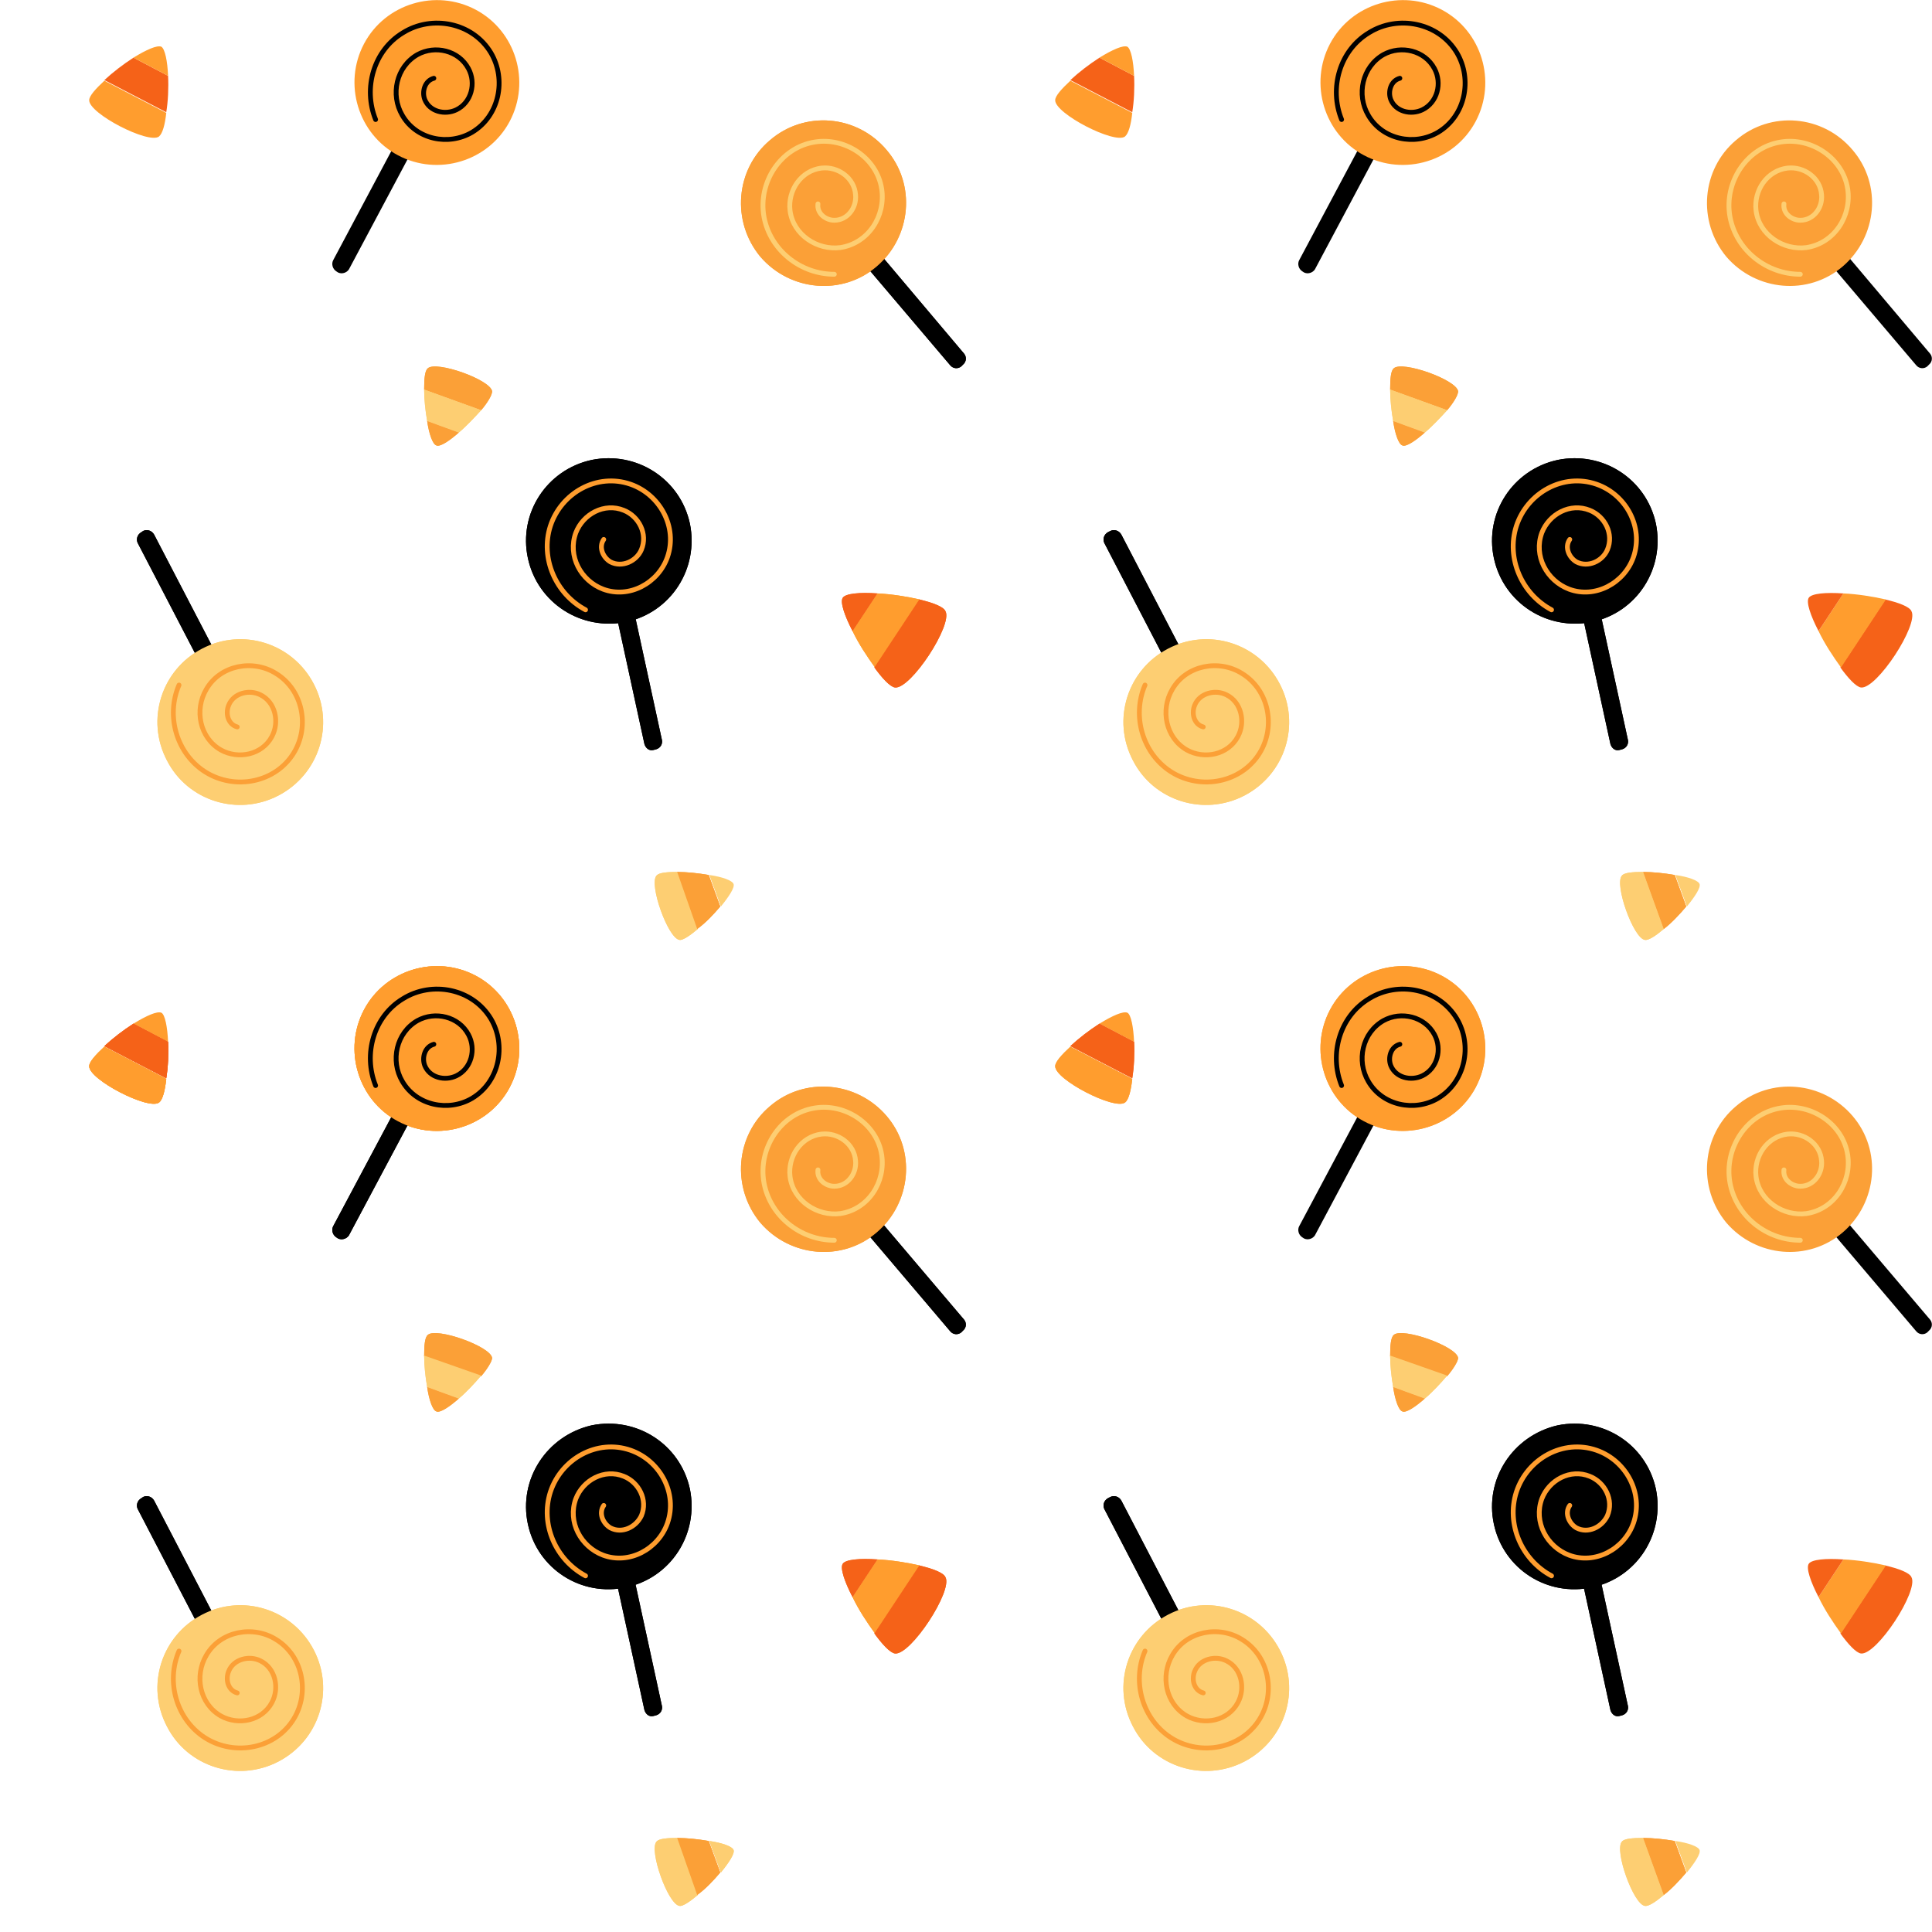 <svg xmlns="http://www.w3.org/2000/svg" xmlns:xlink="http://www.w3.org/1999/xlink" id="Layer_1" x="0px" y="0px" viewBox="0 0 318.4 318.4" style="enable-background:new 0 0 318.4 318.4;" xml:space="preserve"><style type="text/css">	.st0{fill:#FDCE72;}	.st1{fill-rule:evenodd;clip-rule:evenodd;fill:#FDCE72;}	.st2{fill:none;stroke:#FBA037;stroke-width:0.794;stroke-linecap:round;stroke-linejoin:round;}	.st3{fill:#FF9D2E;}	.st4{fill-rule:evenodd;clip-rule:evenodd;fill:#FF9D2E;}	.st5{fill:none;stroke:#000000;stroke-width:0.794;stroke-linecap:round;stroke-linejoin:round;}	.st6{fill:#F56218;}	.st7{fill-rule:evenodd;clip-rule:evenodd;}	.st8{fill:none;stroke:#FF9D2E;stroke-width:0.794;stroke-linecap:round;stroke-linejoin:round;}	.st9{fill:#FBA037;}	.st10{fill-rule:evenodd;clip-rule:evenodd;fill:#FBA037;}	.st11{fill:none;stroke:#FDCE72;stroke-width:0.794;stroke-linecap:round;stroke-linejoin:round;}</style><path d="M35.3,109.9l-0.4,0.2c-0.6,0.3-1.4,0.1-1.8-0.6l-10.4-20c-0.3-0.6-0.1-1.4,0.6-1.8l0.3-0.2c0.6-0.3,1.4-0.1,1.8,0.6l10.4,20 C36.2,108.8,35.9,109.6,35.3,109.9L35.3,109.9z M35.3,109.9"></path><path class="st0" d="M27.5,125.3c-3.5-6.7-0.9-14.9,5.8-18.4c6.7-3.5,14.9-0.9,18.4,5.8c3.5,6.7,0.9,14.9-5.8,18.4 C39.2,134.6,30.9,132,27.5,125.3L27.5,125.3z M27.5,125.3"></path><path class="st1" d="M39.1,119.8c-1.5-0.4-2-2.2-1.4-3.6c0.8-2,3.4-2.6,5.2-1.7c2.5,1.2,3.2,4.5,1.9,6.9c-1.6,3-5.5,3.8-8.4,2.2 c-3.5-2-4.4-6.6-2.4-10c2.3-4,7.7-5,11.5-2.6c4.4,2.7,5.6,8.7,2.9,13.1c-3,4.9-9.7,6.2-14.6,3.1c-4.7-3-6.5-9.2-4.3-14.3"></path><path class="st2" d="M39.1,119.8c-1.5-0.4-2-2.2-1.4-3.6c0.8-2,3.4-2.6,5.2-1.7c2.5,1.2,3.2,4.5,1.9,6.9c-1.6,3-5.5,3.8-8.4,2.2 c-3.5-2-4.4-6.6-2.4-10c2.3-4,7.7-5,11.5-2.6c4.4,2.7,5.6,8.7,2.9,13.1c-3,4.9-9.7,6.2-14.6,3.1c-4.7-3-6.5-9.2-4.3-14.3"></path><path d="M67.6,22.7l-0.3-0.2c-0.6-0.3-1.4-0.1-1.8,0.5L54.9,42.9c-0.3,0.6-0.1,1.4,0.5,1.8l0.3,0.2c0.6,0.3,1.4,0.1,1.8-0.5 l10.6-19.9C68.5,23.8,68.2,23,67.6,22.7L67.6,22.7z M67.6,22.7"></path><path class="st3" d="M60,7.2c-3.5,6.6-1,14.9,5.6,18.4c6.6,3.5,14.9,1,18.4-5.6c3.5-6.6,1-14.9-5.6-18.4C71.8-1.9,63.5,0.6,60,7.2 L60,7.2z M60,7.2"></path><path class="st4" d="M71.5,12.9c-1.5,0.4-2,2.2-1.5,3.5c0.8,2,3.3,2.6,5.2,1.7c2.5-1.2,3.3-4.4,2-6.8c-1.6-3-5.5-3.9-8.4-2.3 c-3.5,2-4.5,6.6-2.5,10c2.3,4,7.6,5.1,11.5,2.8c4.5-2.7,5.7-8.7,3.1-13.1c-3-5-9.7-6.3-14.5-3.3c-4.8,2.9-6.6,9.1-4.5,14.3"></path><path class="st5" d="M71.5,12.9c-1.5,0.4-2,2.2-1.5,3.5c0.8,2,3.3,2.6,5.2,1.7c2.5-1.2,3.3-4.4,2-6.8c-1.6-3-5.5-3.9-8.4-2.3 c-3.5,2-4.5,6.6-2.5,10c2.3,4,7.6,5.1,11.5,2.8c4.5-2.7,5.7-8.7,3.1-13.1c-3-5-9.7-6.3-14.5-3.3c-4.8,2.9-6.6,9.1-4.5,14.3"></path><path class="st3" d="M27.4,18.6l-10.2-5.3c-1.4,1.3-2.5,2.5-2.5,3.2c-0.1,2.2,9.8,7.3,11.5,6C26.8,22,27.2,20.5,27.4,18.6L27.4,18.6 z M27.4,18.6"></path><path class="st6" d="M27.7,12.5l-5.7-3c-1.7,1.1-3.4,2.4-4.8,3.7l10.2,5.3C27.7,16.7,27.8,14.5,27.7,12.5L27.7,12.5z M27.7,12.5"></path><path d="M102.8,98.9l-0.4,0.1c-0.7,0.2-1.1,0.8-1,1.5l4.8,22.1c0.2,0.7,0.8,1.2,1.5,1l0.4-0.1c0.7-0.2,1.1-0.8,1-1.5l-4.8-22.1 C104.2,99.2,103.5,98.7,102.8,98.9L102.8,98.9z M102.8,98.9"></path><path d="M87,92c1.6,7.4,8.8,12,16.2,10.5c7.4-1.6,12-8.8,10.5-16.2c-1.6-7.4-8.8-12-16.2-10.5C90.1,77.4,85.4,84.6,87,92L87,92z  M87,92"></path><path class="st7" d="M99.5,88.9c-0.9,1.3-0.1,3,1.1,3.7c1.9,1,4.3-0.1,5.1-2c1.1-2.6-0.4-5.5-2.9-6.5c-3.2-1.3-6.7,0.6-7.9,3.7 c-1.4,3.8,0.8,7.9,4.5,9.3c4.3,1.6,9.1-1,10.6-5.3c1.7-4.9-1.2-10.3-6.1-12c-5.5-1.9-11.4,1.4-13.2,6.9c-1.7,5.3,0.9,11.2,5.8,13.8"></path><path class="st8" d="M99.5,88.9c-0.9,1.3-0.1,3,1.1,3.7c1.9,1,4.3-0.1,5.1-2c1.1-2.6-0.4-5.5-2.9-6.5c-3.2-1.3-6.7,0.6-7.9,3.7 c-1.4,3.8,0.8,7.9,4.5,9.3c4.3,1.6,9.1-1,10.6-5.3c1.7-4.9-1.2-10.3-6.1-12c-5.5-1.9-11.4,1.4-13.2,6.9c-1.7,5.3,0.9,11.2,5.8,13.8"></path><path class="st9" d="M79.3,67.6l-9.4-3.4c0-1.7,0.1-3.1,0.6-3.5c1.4-1.3,10.4,1.9,10.6,3.8C81.1,65.1,80.4,66.3,79.3,67.6L79.3,67.6 z M79.3,67.6"></path><path class="st0" d="M75.6,71.3l-5.2-1.9c-0.3-1.7-0.5-3.6-0.5-5.2l9.4,3.4C78.2,68.8,76.9,70.2,75.6,71.3L75.6,71.3z M75.6,71.3"></path><path class="st9" d="M71.9,73.4c-0.6-0.2-1.2-1.9-1.5-4l5.2,1.9C74,72.7,72.5,73.7,71.9,73.4L71.9,73.4z M71.9,73.4"></path><path class="st0" d="M115,153.1l-3.3-9.4c-1.7,0-3.1,0.1-3.5,0.6c-1.3,1.4,1.9,10.4,3.8,10.6C112.5,155,113.7,154.2,115,153.1 L115,153.1z M115,153.1"></path><path class="st9" d="M118.7,149.4l-1.9-5.2c-1.7-0.3-3.6-0.5-5.2-0.5l3.3,9.4C116.3,152.1,117.6,150.7,118.7,149.4L118.7,149.4z  M118.7,149.4"></path><path d="M35.3,109.9l-0.4,0.2c-0.6,0.3-1.4,0.1-1.8-0.6l-10.4-20c-0.3-0.6-0.1-1.4,0.6-1.8l0.3-0.2c0.6-0.3,1.4-0.1,1.8,0.6l10.4,20 C36.2,108.8,35.9,109.6,35.3,109.9L35.3,109.9z M35.3,109.9"></path><path class="st0" d="M27.5,125.3c-3.5-6.7-0.9-14.9,5.8-18.4c6.7-3.5,14.9-0.9,18.4,5.8c3.5,6.7,0.9,14.9-5.8,18.4 C39.2,134.6,30.9,132,27.5,125.3L27.5,125.3z M27.5,125.3"></path><path class="st1" d="M39.1,119.8c-1.5-0.4-2-2.2-1.4-3.6c0.8-2,3.4-2.6,5.2-1.7c2.5,1.2,3.2,4.5,1.9,6.9c-1.6,3-5.5,3.8-8.4,2.2 c-3.5-2-4.4-6.6-2.4-10c2.3-4,7.7-5,11.5-2.6c4.4,2.7,5.6,8.7,2.9,13.1c-3,4.9-9.7,6.2-14.6,3.1c-4.7-3-6.5-9.2-4.3-14.3"></path><path class="st2" d="M39.1,119.8c-1.5-0.4-2-2.2-1.4-3.6c0.8-2,3.4-2.6,5.2-1.7c2.5,1.2,3.2,4.5,1.9,6.9c-1.6,3-5.5,3.8-8.4,2.2 c-3.5-2-4.4-6.6-2.4-10c2.3-4,7.7-5,11.5-2.6c4.4,2.7,5.6,8.7,2.9,13.1c-3,4.9-9.7,6.2-14.6,3.1c-4.7-3-6.5-9.2-4.3-14.3"></path><path d="M102.8,98.9l-0.4,0.1c-0.7,0.2-1.1,0.8-1,1.5l4.8,22.1c0.2,0.7,0.8,1.2,1.5,1l0.4-0.1c0.7-0.2,1.1-0.8,1-1.5l-4.8-22.1 C104.2,99.2,103.5,98.7,102.8,98.9L102.8,98.9z M102.8,98.9"></path><path d="M87,92c1.6,7.4,8.8,12,16.2,10.5c7.4-1.6,12-8.8,10.5-16.2c-1.6-7.4-8.8-12-16.2-10.5C90.1,77.4,85.4,84.6,87,92L87,92z  M87,92"></path><path class="st7" d="M99.5,88.9c-0.9,1.3-0.1,3,1.1,3.7c1.9,1,4.3-0.1,5.1-2c1.1-2.6-0.4-5.5-2.9-6.5c-3.2-1.3-6.7,0.6-7.9,3.7 c-1.4,3.8,0.8,7.9,4.5,9.3c4.3,1.6,9.1-1,10.6-5.3c1.7-4.9-1.2-10.3-6.1-12c-5.5-1.9-11.4,1.4-13.2,6.9c-1.7,5.3,0.9,11.2,5.8,13.8"></path><path class="st8" d="M99.5,88.9c-0.9,1.3-0.1,3,1.1,3.7c1.9,1,4.3-0.1,5.1-2c1.1-2.6-0.4-5.5-2.9-6.5c-3.2-1.3-6.7,0.6-7.9,3.7 c-1.4,3.8,0.8,7.9,4.5,9.3c4.3,1.6,9.1-1,10.6-5.3c1.7-4.9-1.2-10.3-6.1-12c-5.5-1.9-11.4,1.4-13.2,6.9c-1.7,5.3,0.9,11.2,5.8,13.8"></path><path class="st9" d="M79.3,67.6l-9.4-3.4c0-1.7,0.1-3.1,0.6-3.5c1.4-1.3,10.4,1.9,10.6,3.8C81.1,65.1,80.4,66.3,79.3,67.6L79.3,67.6 z M79.3,67.6"></path><path class="st0" d="M75.6,71.3l-5.2-1.9c-0.3-1.7-0.5-3.6-0.5-5.2l9.4,3.4C78.2,68.8,76.9,70.2,75.6,71.3L75.6,71.3z M75.6,71.3"></path><path class="st9" d="M71.9,73.4c-0.6-0.2-1.2-1.9-1.5-4l5.2,1.9C74,72.7,72.5,73.7,71.9,73.4L71.9,73.4z M71.9,73.4"></path><path class="st0" d="M115,153.1l-3.3-9.4c-1.7,0-3.1,0.1-3.5,0.6c-1.3,1.4,1.9,10.4,3.8,10.6C112.5,155,113.7,154.2,115,153.1 L115,153.1z M115,153.1"></path><path class="st9" d="M118.7,149.4l-1.9-5.2c-1.7-0.3-3.6-0.5-5.2-0.5l3.3,9.4C116.3,152.1,117.6,150.7,118.7,149.4L118.7,149.4z  M118.7,149.4"></path><path class="st0" d="M120.9,145.7c-0.2-0.6-1.9-1.2-4-1.5l1.9,5.2C120.1,147.8,121.1,146.3,120.9,145.7L120.9,145.7z M120.9,145.7"></path><path class="st3" d="M144.6,97.8l-4.1,6.2c1,2.1,2.4,4.2,3.7,6l7.4-11.2C149.4,98.3,146.9,97.9,144.6,97.8L144.6,97.8z M144.6,97.8"></path><path class="st6" d="M138.9,98.5c-0.5,0.7,0.3,3,1.6,5.5l4.1-6.2C141.7,97.6,139.4,97.8,138.9,98.5L138.9,98.5z M138.9,98.5"></path><path d="M142.5,40.9l-0.3,0.3c-0.6,0.5-0.6,1.3-0.2,1.8l14.6,17.2c0.5,0.6,1.3,0.6,1.8,0.2l0.3-0.3c0.6-0.5,0.6-1.3,0.2-1.8 L144.3,41C143.8,40.5,143,40.4,142.5,40.9L142.5,40.9z M142.5,40.9"></path><path class="st9" d="M125.3,42.3c4.9,5.7,13.5,6.5,19.2,1.6c5.7-4.9,6.5-13.5,1.6-19.2c-4.9-5.8-13.5-6.5-19.2-1.6 C121.2,27.9,120.5,36.5,125.3,42.3L125.3,42.3z M125.3,42.3"></path><path class="st10" d="M134.8,33.6c-0.2,1.6,1.3,2.7,2.7,2.7c2.2,0,3.7-2.1,3.5-4.2c-0.2-2.8-2.9-4.7-5.6-4.4c-3.4,0.4-5.6,3.7-5.2,7 c0.5,4,4.5,6.6,8.3,6.1c4.6-0.7,7.5-5.2,6.8-9.7c-0.8-5.1-6-8.5-11-7.7c-5.7,0.9-9.4,6.7-8.4,12.3c1,5.5,6,9.5,11.6,9.5"></path><path class="st11" d="M134.8,33.6c-0.2,1.6,1.3,2.7,2.7,2.7c2.2,0,3.7-2.1,3.5-4.2c-0.2-2.8-2.9-4.7-5.6-4.4c-3.4,0.4-5.6,3.7-5.2,7 c0.5,4,4.5,6.6,8.3,6.1c4.6-0.7,7.5-5.2,6.8-9.7c-0.8-5.1-6-8.5-11-7.7c-5.7,0.9-9.4,6.7-8.4,12.3c1,5.5,6,9.5,11.6,9.5"></path><path class="st3" d="M60,166.4c-3.5,6.6-1,14.9,5.6,18.4c6.6,3.5,14.9,1,18.4-5.6c3.5-6.6,1-14.9-5.6-18.4 C71.8,157.3,63.5,159.8,60,166.4L60,166.4z M60,166.4"></path><path class="st4" d="M71.5,172.1c-1.5,0.4-2,2.2-1.5,3.5c0.8,2,3.3,2.6,5.2,1.7c2.5-1.2,3.3-4.4,2-6.8c-1.6-3-5.5-3.9-8.4-2.3 c-3.5,2-4.5,6.6-2.5,10c2.3,4,7.6,5.1,11.5,2.8c4.5-2.7,5.7-8.7,3.1-13.1c-3-5-9.7-6.3-14.5-3.3c-4.8,2.9-6.6,9.1-4.5,14.3"></path><path class="st5" d="M71.5,172.1c-1.5,0.4-2,2.2-1.5,3.5c0.8,2,3.3,2.6,5.2,1.7c2.5-1.2,3.3-4.4,2-6.8c-1.6-3-5.5-3.9-8.4-2.3 c-3.5,2-4.5,6.6-2.5,10c2.3,4,7.6,5.1,11.5,2.8c4.5-2.7,5.7-8.7,3.1-13.1c-3-5-9.7-6.3-14.5-3.3c-4.8,2.9-6.6,9.1-4.5,14.3"></path><path class="st3" d="M27.4,177.8l-10.2-5.3c-1.4,1.3-2.5,2.5-2.5,3.2c-0.1,2.2,9.8,7.3,11.5,6C26.8,181.3,27.2,179.7,27.4,177.8 L27.4,177.8z M27.4,177.8"></path><path class="st6" d="M27.7,171.7l-5.7-3c-1.7,1.1-3.4,2.4-4.8,3.7l10.2,5.3C27.7,175.9,27.8,173.7,27.7,171.7L27.7,171.7z  M27.7,171.7"></path><path class="st3" d="M26.6,166.9c-0.7-0.3-2.5,0.5-4.6,1.8l5.7,3C27.6,169.3,27.2,167.2,26.6,166.9L26.6,166.9z M26.6,166.9"></path><path d="M35.3,269.1l-0.4,0.2c-0.6,0.3-1.4,0.1-1.8-0.6l-10.4-20c-0.3-0.6-0.1-1.4,0.6-1.8l0.3-0.2c0.6-0.3,1.4-0.1,1.8,0.6l10.4,20 C36.2,268,35.9,268.8,35.3,269.1L35.3,269.1z M35.3,269.1"></path><path class="st0" d="M27.5,284.5c-3.5-6.7-0.9-14.9,5.8-18.4c6.7-3.5,14.9-0.9,18.4,5.8c3.5,6.7,0.9,14.9-5.8,18.4 C39.2,293.8,30.9,291.2,27.5,284.5L27.5,284.5z M27.5,284.5"></path><path class="st1" d="M39.1,279c-1.5-0.4-2-2.2-1.4-3.6c0.8-2,3.4-2.6,5.2-1.7c2.5,1.2,3.2,4.5,1.9,6.9c-1.6,3-5.5,3.8-8.4,2.2 c-3.5-2-4.4-6.6-2.4-10c2.3-4,7.7-5,11.5-2.6c4.4,2.7,5.6,8.7,2.9,13.1c-3,4.9-9.7,6.2-14.6,3.1c-4.7-3-6.5-9.2-4.3-14.3"></path><path class="st2" d="M39.1,279c-1.5-0.4-2-2.2-1.4-3.6c0.8-2,3.4-2.6,5.2-1.7c2.5,1.2,3.2,4.5,1.9,6.9c-1.6,3-5.5,3.8-8.4,2.2 c-3.5-2-4.4-6.6-2.4-10c2.3-4,7.7-5,11.5-2.6c4.4,2.7,5.6,8.7,2.9,13.1c-3,4.9-9.7,6.2-14.6,3.1c-4.7-3-6.5-9.2-4.3-14.3"></path><path d="M67.6,181.9l-0.3-0.2c-0.6-0.3-1.4-0.1-1.8,0.5l-10.6,19.9c-0.3,0.6-0.1,1.4,0.5,1.8l0.3,0.2c0.6,0.3,1.4,0.1,1.8-0.5 l10.6-19.9C68.5,183,68.2,182.2,67.6,181.9L67.6,181.9z M67.6,181.9"></path><path class="st3" d="M60,166.4c-3.5,6.6-1,14.9,5.6,18.4c6.6,3.5,14.9,1,18.4-5.6c3.5-6.6,1-14.9-5.6-18.4 C71.8,157.3,63.5,159.8,60,166.4L60,166.4z M60,166.4"></path><path class="st4" d="M71.5,172.1c-1.5,0.4-2,2.2-1.5,3.5c0.8,2,3.3,2.6,5.2,1.7c2.5-1.2,3.3-4.4,2-6.8c-1.6-3-5.5-3.9-8.4-2.3 c-3.5,2-4.5,6.6-2.5,10c2.3,4,7.6,5.1,11.5,2.8c4.5-2.7,5.7-8.7,3.1-13.1c-3-5-9.7-6.3-14.5-3.3c-4.8,2.9-6.6,9.1-4.5,14.3"></path><path class="st5" d="M71.5,172.1c-1.5,0.4-2,2.2-1.5,3.5c0.8,2,3.3,2.6,5.2,1.7c2.5-1.2,3.3-4.4,2-6.8c-1.6-3-5.5-3.9-8.4-2.3 c-3.5,2-4.5,6.6-2.5,10c2.3,4,7.6,5.1,11.5,2.8c4.5-2.7,5.7-8.7,3.1-13.1c-3-5-9.7-6.3-14.5-3.3c-4.8,2.9-6.6,9.1-4.5,14.3"></path><path class="st3" d="M27.4,177.8l-10.2-5.3c-1.4,1.3-2.5,2.5-2.5,3.2c-0.1,2.2,9.8,7.3,11.5,6C26.8,181.3,27.2,179.7,27.4,177.8 L27.4,177.8z M27.4,177.8"></path><path class="st6" d="M27.7,171.7l-5.7-3c-1.7,1.1-3.4,2.4-4.8,3.7l10.2,5.3C27.7,175.9,27.8,173.7,27.7,171.7L27.7,171.7z  M27.7,171.7"></path><path d="M102.8,258.1l-0.4,0.1c-0.7,0.2-1.1,0.8-1,1.5l4.8,22.1c0.2,0.7,0.8,1.2,1.5,1l0.4-0.1c0.7-0.2,1.1-0.8,1-1.5l-4.8-22.1 C104.2,258.4,103.5,257.9,102.8,258.1L102.8,258.1z M102.8,258.1"></path><path d="M87,251.2c1.6,7.4,8.8,12,16.2,10.4c7.4-1.6,12-8.8,10.5-16.2c-1.6-7.4-8.8-12-16.2-10.5C90.1,236.6,85.4,243.8,87,251.2 L87,251.2z M87,251.2"></path><path class="st7" d="M99.5,248.1c-0.9,1.3-0.1,3,1.1,3.7c1.9,1,4.3-0.1,5.1-2c1.1-2.6-0.4-5.5-2.9-6.5c-3.2-1.3-6.7,0.6-7.9,3.7 c-1.4,3.8,0.8,7.9,4.5,9.3c4.3,1.6,9.1-1,10.6-5.3c1.7-4.9-1.2-10.3-6.1-12c-5.5-1.9-11.4,1.4-13.2,6.9c-1.7,5.3,0.9,11.2,5.8,13.8"></path><path class="st8" d="M99.5,248.1c-0.9,1.3-0.1,3,1.1,3.7c1.9,1,4.2-0.1,5.1-2c1.1-2.6-0.4-5.5-2.9-6.5c-3.2-1.3-6.7,0.6-7.9,3.7 c-1.4,3.8,0.8,7.9,4.5,9.3c4.3,1.6,9.1-1,10.6-5.3c1.7-4.9-1.2-10.3-6.1-12c-5.5-1.9-11.4,1.4-13.2,6.9c-1.7,5.3,0.9,11.2,5.8,13.8"></path><path class="st9" d="M79.3,226.8l-9.4-3.3c0-1.7,0.1-3.1,0.6-3.5c1.4-1.3,10.4,1.9,10.6,3.8C81.1,224.3,80.4,225.5,79.3,226.8 L79.3,226.8z M79.3,226.8"></path><path class="st0" d="M75.6,230.5l-5.2-1.9c-0.3-1.7-0.5-3.6-0.5-5.2l9.4,3.3C78.2,228,76.9,229.4,75.6,230.5L75.6,230.5z  M75.6,230.5"></path><path class="st9" d="M71.9,232.6c-0.6-0.2-1.2-1.9-1.5-4l5.2,1.9C74,231.9,72.5,232.9,71.9,232.6L71.9,232.6z M71.9,232.6"></path><path class="st0" d="M115,312.3l-3.3-9.4c-1.7,0-3.1,0.1-3.5,0.6c-1.3,1.4,1.9,10.4,3.8,10.6C112.5,314.2,113.7,313.4,115,312.3 L115,312.3z M115,312.3"></path><path class="st9" d="M118.7,308.6l-1.9-5.2c-1.7-0.3-3.6-0.5-5.2-0.5l3.3,9.4C116.3,311.3,117.6,309.9,118.7,308.6L118.7,308.6z  M118.7,308.6"></path><g>	<path class="st0" d="M120.9,304.9c-0.2-0.6-1.9-1.2-4-1.5l1.9,5.2C120.1,307,121.1,305.5,120.9,304.9L120.9,304.9z M120.9,304.9"></path></g><path d="M35.3,269.1l-0.4,0.2c-0.6,0.3-1.4,0.1-1.8-0.6l-10.4-20c-0.3-0.6-0.1-1.4,0.6-1.8l0.3-0.2c0.6-0.3,1.4-0.1,1.8,0.6l10.4,20 C36.2,268,35.9,268.8,35.3,269.1L35.3,269.1z M35.3,269.1"></path><path class="st0" d="M27.5,284.5c-3.5-6.7-0.9-14.9,5.8-18.4c6.7-3.5,14.9-0.9,18.4,5.8c3.5,6.7,0.9,14.9-5.8,18.4 C39.2,293.8,30.9,291.2,27.5,284.5L27.5,284.5z M27.5,284.5"></path><path class="st1" d="M39.1,279c-1.5-0.4-2-2.2-1.4-3.6c0.8-2,3.4-2.6,5.2-1.7c2.5,1.2,3.2,4.5,1.9,6.9c-1.6,3-5.5,3.8-8.4,2.2 c-3.5-2-4.4-6.6-2.4-10c2.3-4,7.7-5,11.5-2.6c4.4,2.7,5.6,8.7,2.9,13.1c-3,4.9-9.7,6.2-14.6,3.1c-4.7-3-6.5-9.2-4.3-14.3"></path><path class="st2" d="M39.1,279c-1.5-0.4-2-2.2-1.4-3.6c0.8-2,3.4-2.6,5.2-1.7c2.5,1.2,3.2,4.5,1.9,6.9c-1.6,3-5.5,3.8-8.4,2.2 c-3.5-2-4.4-6.6-2.4-10c2.3-4,7.7-5,11.5-2.6c4.4,2.7,5.6,8.7,2.9,13.1c-3,4.9-9.7,6.2-14.6,3.1c-4.7-3-6.5-9.2-4.3-14.3"></path><path d="M67.6,181.9l-0.3-0.2c-0.6-0.3-1.4-0.1-1.8,0.5l-10.6,19.9c-0.3,0.6-0.1,1.4,0.5,1.8l0.3,0.2c0.6,0.3,1.4,0.1,1.8-0.5 l10.6-19.9C68.5,183,68.2,182.2,67.6,181.9L67.6,181.9z M67.6,181.9"></path><path class="st3" d="M60,166.4c-3.5,6.6-1,14.9,5.6,18.4c6.6,3.5,14.9,1,18.4-5.6c3.5-6.6,1-14.9-5.6-18.4 C71.8,157.3,63.5,159.8,60,166.4L60,166.4z M60,166.4"></path><path class="st4" d="M71.5,172.1c-1.5,0.4-2,2.2-1.5,3.5c0.8,2,3.3,2.6,5.2,1.7c2.5-1.2,3.3-4.4,2-6.8c-1.6-3-5.5-3.9-8.4-2.3 c-3.5,2-4.5,6.6-2.5,10c2.3,4,7.6,5.1,11.5,2.8c4.5-2.7,5.7-8.7,3.1-13.1c-3-5-9.7-6.3-14.5-3.3c-4.8,2.9-6.6,9.1-4.5,14.3"></path><path class="st5" d="M71.5,172.1c-1.5,0.4-2,2.2-1.5,3.5c0.8,2,3.3,2.6,5.2,1.7c2.5-1.2,3.3-4.4,2-6.8c-1.6-3-5.5-3.9-8.4-2.3 c-3.5,2-4.5,6.6-2.5,10c2.3,4,7.6,5.1,11.5,2.8c4.5-2.7,5.7-8.7,3.1-13.1c-3-5-9.7-6.3-14.5-3.3c-4.8,2.9-6.6,9.1-4.5,14.3"></path><path class="st3" d="M27.4,177.8l-10.2-5.3c-1.4,1.3-2.5,2.5-2.5,3.2c-0.1,2.2,9.8,7.3,11.5,6C26.8,181.3,27.2,179.7,27.4,177.8 L27.4,177.8z M27.4,177.8"></path><path class="st6" d="M27.7,171.7l-5.7-3c-1.7,1.1-3.4,2.4-4.8,3.7l10.2,5.3C27.7,175.9,27.8,173.7,27.7,171.7L27.7,171.7z  M27.7,171.7"></path><path class="st6" d="M310.7,98.8l-7.4,11.2c1.3,1.8,2.6,3.2,3.4,3.3c2.6,0.3,9.6-10.4,8.3-12.6C314.7,100,312.9,99.3,310.7,98.8 L310.7,98.8z M310.7,98.8"></path><path class="st6" d="M310.7,258l-7.4,11.2c1.3,1.8,2.6,3.2,3.4,3.3c2.6,0.3,9.6-10.4,8.3-12.6C314.7,259.2,312.9,258.5,310.7,258 L310.7,258z M310.7,258"></path><path d="M102.8,258.1l-0.4,0.1c-0.7,0.2-1.1,0.8-1,1.5l4.8,22.1c0.2,0.7,0.8,1.2,1.5,1l0.4-0.1c0.7-0.2,1.1-0.8,1-1.5l-4.8-22.1 C104.2,258.4,103.5,257.9,102.8,258.1L102.8,258.1z M102.8,258.1"></path><path d="M87,251.2c1.6,7.4,8.8,12,16.2,10.4c7.4-1.6,12-8.8,10.5-16.2c-1.6-7.4-8.8-12-16.2-10.5C90.1,236.6,85.4,243.8,87,251.2 L87,251.2z M87,251.2"></path><path class="st7" d="M99.5,248.1c-0.9,1.3-0.1,3,1.1,3.7c1.9,1,4.3-0.1,5.1-2c1.1-2.6-0.4-5.5-2.9-6.5c-3.2-1.3-6.7,0.6-7.9,3.7 c-1.4,3.8,0.8,7.9,4.5,9.3c4.3,1.6,9.1-1,10.6-5.3c1.7-4.9-1.2-10.3-6.1-12c-5.5-1.9-11.4,1.4-13.2,6.9c-1.7,5.3,0.9,11.2,5.8,13.8"></path><path class="st8" d="M99.5,248.1c-0.9,1.3-0.1,3,1.1,3.7c1.9,1,4.2-0.1,5.1-2c1.1-2.6-0.4-5.5-2.9-6.5c-3.2-1.3-6.7,0.6-7.9,3.7 c-1.4,3.8,0.8,7.9,4.5,9.3c4.3,1.6,9.1-1,10.6-5.3c1.7-4.9-1.2-10.3-6.1-12c-5.5-1.9-11.4,1.4-13.2,6.9c-1.7,5.3,0.9,11.2,5.8,13.8"></path><path class="st9" d="M79.3,226.8l-9.4-3.3c0-1.7,0.1-3.1,0.6-3.5c1.4-1.3,10.4,1.9,10.6,3.8C81.1,224.3,80.4,225.5,79.3,226.8 L79.3,226.8z M79.3,226.8"></path><path class="st0" d="M75.6,230.5l-5.2-1.9c-0.3-1.7-0.5-3.6-0.5-5.2l9.4,3.3C78.2,228,76.9,229.4,75.6,230.5L75.6,230.5z  M75.6,230.5"></path><path class="st9" d="M71.9,232.6c-0.6-0.2-1.2-1.9-1.5-4l5.2,1.9C74,231.9,72.5,232.9,71.9,232.6L71.9,232.6z M71.9,232.6"></path><path class="st0" d="M115,312.3l-3.3-9.4c-1.7,0-3.1,0.1-3.5,0.6c-1.3,1.4,1.9,10.4,3.8,10.6C112.5,314.2,113.7,313.4,115,312.3 L115,312.3z M115,312.3"></path><path class="st9" d="M118.7,308.6l-1.9-5.2c-1.7-0.3-3.6-0.5-5.2-0.5l3.3,9.4C116.3,311.3,117.6,309.9,118.7,308.6L118.7,308.6z  M118.7,308.6"></path><path class="st0" d="M120.9,304.9c-0.2-0.6-1.9-1.2-4-1.5l1.9,5.2C120.1,307,121.1,305.5,120.9,304.9L120.9,304.9z M120.9,304.9"></path><path class="st3" d="M144.6,257l-4.1,6.2c1,2.1,2.4,4.2,3.7,6l7.4-11.2C149.4,257.5,146.9,257.1,144.6,257L144.6,257z M144.6,257"></path><path class="st6" d="M138.9,257.7c-0.5,0.7,0.3,3,1.6,5.5l4.1-6.2C141.7,256.8,139.4,257,138.9,257.7L138.9,257.7z M138.9,257.7"></path><path d="M142.5,200.1l-0.3,0.3c-0.6,0.5-0.6,1.3-0.2,1.8l14.6,17.2c0.5,0.6,1.3,0.6,1.8,0.2l0.3-0.3c0.6-0.5,0.6-1.3,0.2-1.8 l-14.6-17.2C143.8,199.7,143,199.6,142.5,200.1L142.5,200.1z M142.5,200.1"></path><path class="st9" d="M125.3,201.5c4.9,5.7,13.5,6.5,19.2,1.6c5.7-4.9,6.5-13.5,1.6-19.2c-4.9-5.7-13.5-6.5-19.2-1.6 C121.2,187.1,120.5,195.7,125.3,201.5L125.3,201.5z M125.3,201.5"></path><path class="st10" d="M134.8,192.8c-0.2,1.6,1.3,2.7,2.7,2.7c2.2,0,3.7-2.1,3.5-4.2c-0.2-2.8-2.9-4.7-5.6-4.4 c-3.4,0.4-5.6,3.7-5.2,7c0.5,4,4.5,6.6,8.3,6.1c4.6-0.7,7.5-5.2,6.8-9.7c-0.8-5.1-6-8.5-11-7.7c-5.7,0.9-9.4,6.7-8.4,12.3 c1,5.5,6,9.5,11.6,9.5"></path><path class="st11" d="M134.8,192.8c-0.2,1.6,1.3,2.7,2.7,2.7c2.2,0,3.7-2.1,3.5-4.2c-0.2-2.8-2.9-4.7-5.6-4.4 c-3.4,0.4-5.6,3.7-5.2,7c0.5,4,4.5,6.6,8.3,6.1c4.6-0.7,7.5-5.2,6.8-9.7c-0.8-5.1-6-8.5-11-7.7c-5.7,0.9-9.4,6.7-8.4,12.3 c1,5.5,6,9.5,11.6,9.5"></path><path d="M194.5,109.9l-0.3,0.2c-0.6,0.3-1.4,0.1-1.8-0.6l-10.4-20c-0.3-0.6-0.1-1.4,0.6-1.8l0.4-0.2c0.6-0.3,1.4-0.1,1.8,0.6 l10.4,20C195.4,108.8,195.1,109.6,194.5,109.9L194.5,109.9z M194.5,109.9"></path><path class="st0" d="M186.7,125.3c-3.5-6.7-0.9-14.9,5.8-18.4c6.7-3.5,14.9-0.9,18.4,5.8c3.5,6.7,0.9,14.9-5.8,18.4 C198.4,134.6,190.1,132,186.7,125.3L186.7,125.3z M186.7,125.3"></path><path class="st1" d="M198.3,119.8c-1.5-0.4-2-2.2-1.4-3.6c0.8-2,3.4-2.6,5.2-1.7c2.5,1.2,3.2,4.5,1.9,6.9c-1.6,3-5.5,3.8-8.4,2.2 c-3.5-2-4.4-6.6-2.4-10c2.3-4,7.7-5,11.5-2.6c4.4,2.7,5.6,8.7,2.9,13.1c-3,4.9-9.7,6.2-14.6,3.1c-4.7-3-6.5-9.2-4.3-14.3"></path><path class="st2" d="M198.3,119.8c-1.5-0.4-2-2.2-1.4-3.6c0.8-2,3.4-2.6,5.2-1.7c2.5,1.2,3.2,4.5,1.9,6.9c-1.6,3-5.5,3.8-8.4,2.2 c-3.5-2-4.4-6.6-2.4-10c2.3-4,7.7-5,11.5-2.6c4.4,2.7,5.6,8.7,2.9,13.1c-3,4.9-9.7,6.2-14.6,3.1c-4.7-3-6.5-9.2-4.3-14.3"></path><path d="M226.8,22.7l-0.3-0.2c-0.6-0.3-1.4-0.1-1.8,0.5l-10.6,19.9c-0.3,0.6-0.1,1.4,0.5,1.8l0.3,0.2c0.6,0.3,1.4,0.1,1.8-0.5 l10.6-19.9C227.7,23.8,227.4,23,226.8,22.7L226.8,22.7z M226.8,22.7"></path><path class="st3" d="M219.2,7.2c-3.5,6.6-1,14.9,5.6,18.4c6.6,3.5,14.9,1,18.4-5.6c3.5-6.6,1-14.9-5.6-18.4 C231-1.9,222.7,0.6,219.2,7.2L219.2,7.2z M219.2,7.2"></path><path class="st4" d="M230.7,12.9c-1.5,0.4-2,2.2-1.5,3.5c0.8,2,3.3,2.6,5.2,1.7c2.5-1.2,3.3-4.4,2-6.8c-1.6-3-5.5-3.9-8.4-2.3 c-3.5,2-4.5,6.6-2.5,10c2.3,4,7.6,5.1,11.5,2.8c4.5-2.7,5.7-8.7,3.1-13.1c-3-5-9.7-6.3-14.5-3.3c-4.8,2.9-6.6,9.1-4.5,14.3"></path><path class="st5" d="M230.7,12.9c-1.5,0.4-2,2.2-1.5,3.5c0.8,2,3.3,2.6,5.2,1.7c2.5-1.2,3.3-4.4,2-6.8c-1.6-3-5.5-3.9-8.4-2.3 c-3.5,2-4.5,6.6-2.5,10c2.3,4,7.6,5.1,11.5,2.8c4.5-2.7,5.7-8.7,3.1-13.1c-3-5-9.7-6.3-14.5-3.3c-4.8,2.9-6.6,9.1-4.5,14.3"></path><path class="st3" d="M186.6,18.6l-10.2-5.3c-1.4,1.3-2.5,2.5-2.5,3.2c-0.1,2.2,9.8,7.3,11.5,6C186,22,186.4,20.5,186.6,18.6 L186.6,18.6z M186.6,18.6"></path><path class="st6" d="M186.9,12.5l-5.7-3c-1.7,1.1-3.4,2.4-4.8,3.7l10.2,5.3C186.9,16.7,187,14.5,186.9,12.5L186.9,12.5z M186.9,12.5 "></path><path class="st6" d="M151.5,98.8l-7.4,11.2c1.3,1.8,2.6,3.2,3.4,3.3c2.6,0.3,9.6-10.4,8.3-12.6C155.5,100,153.7,99.3,151.5,98.8 L151.5,98.8z M151.5,98.8"></path><path class="st3" d="M144.6,97.8l-4.1,6.2c1,2.1,2.4,4.2,3.7,6l7.4-11.2C149.4,98.3,146.9,97.9,144.6,97.8L144.6,97.8z M144.6,97.8"></path><path class="st6" d="M138.9,98.5c-0.5,0.7,0.3,3,1.6,5.5l4.1-6.2C141.7,97.6,139.4,97.8,138.9,98.5L138.9,98.5z M138.9,98.5"></path><path d="M142.5,40.9l-0.3,0.3c-0.6,0.5-0.6,1.3-0.2,1.8l14.6,17.2c0.5,0.6,1.3,0.6,1.8,0.2l0.3-0.3c0.6-0.5,0.6-1.3,0.2-1.8 L144.3,41C143.8,40.5,143,40.4,142.5,40.9L142.5,40.9z M142.5,40.9"></path><path class="st9" d="M125.3,42.3c4.9,5.7,13.5,6.5,19.2,1.6c5.7-4.9,6.5-13.5,1.6-19.2c-4.9-5.8-13.5-6.5-19.2-1.6 C121.2,27.9,120.5,36.5,125.3,42.3L125.3,42.3z M125.3,42.3"></path><path class="st10" d="M134.8,33.6c-0.2,1.6,1.3,2.7,2.7,2.7c2.2,0,3.7-2.1,3.5-4.2c-0.2-2.8-2.9-4.7-5.6-4.4c-3.4,0.4-5.6,3.7-5.2,7 c0.5,4,4.5,6.6,8.3,6.1c4.6-0.7,7.5-5.2,6.8-9.7c-0.8-5.1-6-8.5-11-7.7c-5.7,0.9-9.4,6.7-8.4,12.3c1,5.5,6,9.5,11.6,9.5"></path><path class="st11" d="M134.8,33.6c-0.2,1.6,1.3,2.7,2.7,2.7c2.2,0,3.7-2.1,3.5-4.2c-0.2-2.8-2.9-4.7-5.6-4.4c-3.4,0.4-5.6,3.7-5.2,7 c0.5,4,4.5,6.6,8.3,6.1c4.6-0.7,7.5-5.2,6.8-9.7c-0.8-5.1-6-8.5-11-7.7c-5.7,0.9-9.4,6.7-8.4,12.3c1,5.5,6,9.5,11.6,9.5"></path><path d="M262,98.9l-0.4,0.1c-0.7,0.2-1.1,0.8-1,1.5l4.8,22.1c0.2,0.7,0.8,1.2,1.5,1l0.4-0.1c0.7-0.2,1.1-0.8,1-1.5l-4.8-22.1 C263.4,99.2,262.7,98.7,262,98.9L262,98.9z M262,98.9"></path><path d="M246.2,92c1.6,7.4,8.8,12,16.2,10.5c7.4-1.6,12-8.8,10.5-16.2c-1.6-7.4-8.8-12-16.2-10.5C249.3,77.4,244.6,84.6,246.2,92 L246.2,92z M246.2,92"></path><path class="st7" d="M258.7,88.9c-0.9,1.3-0.1,3,1.1,3.7c1.9,1,4.3-0.1,5.1-2c1.1-2.6-0.4-5.5-2.9-6.5c-3.2-1.3-6.7,0.6-7.9,3.7 c-1.4,3.8,0.8,7.9,4.5,9.3c4.3,1.6,9.1-1,10.6-5.3c1.7-4.9-1.2-10.3-6.1-12c-5.5-1.9-11.4,1.4-13.2,6.9c-1.7,5.3,0.9,11.2,5.8,13.8"></path><path class="st8" d="M258.7,88.9c-0.9,1.3-0.1,3,1.1,3.7c1.9,1,4.3-0.1,5.1-2c1.1-2.6-0.4-5.5-2.9-6.5c-3.2-1.3-6.7,0.6-7.9,3.7 c-1.4,3.8,0.8,7.9,4.5,9.3c4.3,1.6,9.1-1,10.6-5.3c1.7-4.9-1.2-10.3-6.1-12c-5.5-1.9-11.4,1.4-13.2,6.9c-1.7,5.3,0.9,11.2,5.8,13.8"></path><path class="st9" d="M238.5,67.6l-9.4-3.4c0-1.7,0.1-3.1,0.6-3.5c1.4-1.3,10.4,1.9,10.6,3.8C240.3,65.1,239.6,66.3,238.5,67.6 L238.5,67.6z M238.5,67.6"></path><path class="st0" d="M234.8,71.3l-5.2-1.9c-0.3-1.7-0.5-3.6-0.5-5.2l9.4,3.4C237.4,68.8,236.1,70.2,234.8,71.3L234.8,71.3z  M234.8,71.3"></path><path class="st9" d="M231.1,73.4c-0.6-0.2-1.2-1.9-1.5-4l5.2,1.9C233.2,72.7,231.7,73.7,231.1,73.4L231.1,73.4z M231.1,73.4"></path><path class="st0" d="M274.2,153.1l-3.4-9.4c-1.7,0-3.1,0.1-3.5,0.6c-1.3,1.4,1.9,10.4,3.8,10.6C271.7,155,272.9,154.2,274.2,153.1 L274.2,153.1z M274.2,153.1"></path><path class="st9" d="M277.9,149.4l-1.9-5.2c-1.7-0.3-3.6-0.5-5.2-0.5l3.4,9.4C275.5,152.1,276.8,150.7,277.9,149.4L277.9,149.4z  M277.9,149.4"></path><path d="M194.5,109.9l-0.3,0.2c-0.6,0.3-1.4,0.1-1.8-0.6l-10.4-20c-0.3-0.6-0.1-1.4,0.6-1.8l0.4-0.2c0.6-0.3,1.4-0.1,1.8,0.6 l10.4,20C195.4,108.8,195.1,109.6,194.5,109.9L194.5,109.9z M194.5,109.9"></path><path class="st0" d="M186.7,125.3c-3.5-6.7-0.9-14.9,5.8-18.4c6.7-3.5,14.9-0.9,18.4,5.8c3.5,6.7,0.9,14.9-5.8,18.4 C198.4,134.6,190.1,132,186.7,125.3L186.7,125.3z M186.7,125.3"></path><path class="st1" d="M198.3,119.8c-1.5-0.4-2-2.2-1.4-3.6c0.8-2,3.4-2.6,5.2-1.7c2.5,1.2,3.2,4.5,1.9,6.9c-1.6,3-5.5,3.8-8.4,2.2 c-3.5-2-4.4-6.6-2.4-10c2.3-4,7.7-5,11.5-2.6c4.4,2.7,5.6,8.7,2.9,13.1c-3,4.9-9.7,6.2-14.6,3.1c-4.7-3-6.5-9.2-4.3-14.3"></path><path class="st2" d="M198.3,119.8c-1.5-0.4-2-2.2-1.4-3.6c0.8-2,3.4-2.6,5.2-1.7c2.5,1.2,3.2,4.5,1.9,6.9c-1.6,3-5.5,3.8-8.4,2.2 c-3.5-2-4.4-6.6-2.4-10c2.3-4,7.7-5,11.5-2.6c4.4,2.7,5.6,8.7,2.9,13.1c-3,4.9-9.7,6.2-14.6,3.1c-4.7-3-6.5-9.2-4.3-14.3"></path><path class="st6" d="M151.5,98.8l-7.4,11.2c1.3,1.8,2.6,3.2,3.4,3.3c2.6,0.3,9.6-10.4,8.3-12.6C155.5,100,153.7,99.3,151.5,98.8 L151.5,98.8z M151.5,98.8"></path><path d="M262,98.9l-0.4,0.1c-0.7,0.2-1.1,0.8-1,1.5l4.8,22.1c0.2,0.7,0.8,1.2,1.5,1l0.4-0.1c0.7-0.2,1.1-0.8,1-1.5l-4.8-22.1 C263.4,99.2,262.7,98.7,262,98.9L262,98.9z M262,98.9"></path><path d="M246.2,92c1.6,7.4,8.8,12,16.2,10.5c7.4-1.6,12-8.8,10.5-16.2c-1.6-7.4-8.8-12-16.2-10.5C249.3,77.4,244.6,84.6,246.2,92 L246.2,92z M246.2,92"></path><path class="st7" d="M258.7,88.9c-0.9,1.3-0.1,3,1.1,3.7c1.9,1,4.3-0.1,5.1-2c1.1-2.6-0.4-5.5-2.9-6.5c-3.2-1.3-6.7,0.6-7.9,3.7 c-1.4,3.8,0.8,7.9,4.5,9.3c4.3,1.6,9.1-1,10.6-5.3c1.7-4.9-1.2-10.3-6.1-12c-5.5-1.9-11.4,1.4-13.2,6.9c-1.7,5.3,0.9,11.2,5.8,13.8"></path><path class="st8" d="M258.7,88.9c-0.9,1.3-0.1,3,1.1,3.7c1.9,1,4.3-0.1,5.1-2c1.1-2.6-0.4-5.5-2.9-6.5c-3.2-1.3-6.7,0.6-7.9,3.7 c-1.4,3.8,0.8,7.9,4.5,9.3c4.3,1.6,9.1-1,10.6-5.3c1.7-4.9-1.2-10.3-6.1-12c-5.5-1.9-11.4,1.4-13.2,6.9c-1.7,5.3,0.9,11.2,5.8,13.8"></path><path class="st9" d="M238.5,67.6l-9.4-3.4c0-1.7,0.1-3.1,0.6-3.5c1.4-1.3,10.4,1.9,10.6,3.8C240.3,65.1,239.6,66.3,238.5,67.6 L238.5,67.6z M238.5,67.6"></path><path class="st0" d="M234.8,71.3l-5.2-1.9c-0.3-1.7-0.5-3.6-0.5-5.2l9.4,3.4C237.4,68.8,236.1,70.2,234.8,71.3L234.8,71.3z  M234.8,71.3"></path><path class="st9" d="M231.1,73.4c-0.6-0.2-1.2-1.9-1.5-4l5.2,1.9C233.2,72.7,231.7,73.7,231.1,73.4L231.1,73.4z M231.1,73.4"></path><path class="st0" d="M274.2,153.1l-3.4-9.4c-1.7,0-3.1,0.1-3.5,0.6c-1.3,1.4,1.9,10.4,3.8,10.6C271.7,155,272.9,154.2,274.2,153.1 L274.2,153.1z M274.2,153.1"></path><path class="st9" d="M277.9,149.4l-1.9-5.2c-1.7-0.3-3.6-0.5-5.2-0.5l3.4,9.4C275.5,152.1,276.8,150.7,277.9,149.4L277.9,149.4z  M277.9,149.4"></path><path class="st0" d="M280.1,145.7c-0.2-0.6-1.9-1.2-4-1.5l1.9,5.2C279.3,147.8,280.3,146.3,280.1,145.7L280.1,145.7z M280.1,145.7"></path><path class="st3" d="M303.8,97.8l-4.1,6.2c1,2.1,2.4,4.2,3.7,6l7.4-11.2C308.6,98.3,306.1,97.9,303.8,97.8L303.8,97.8z M303.8,97.8"></path><path class="st6" d="M298.1,98.5c-0.5,0.7,0.3,3,1.6,5.5l4.1-6.2C300.9,97.6,298.6,97.8,298.1,98.5L298.1,98.5z M298.1,98.5"></path><path d="M301.7,40.9l-0.3,0.3c-0.6,0.5-0.6,1.3-0.2,1.8l14.6,17.2c0.5,0.6,1.3,0.6,1.8,0.2l0.3-0.3c0.6-0.5,0.6-1.3,0.2-1.8 L303.5,41C303,40.5,302.2,40.4,301.7,40.9L301.7,40.9z M301.7,40.9"></path><path class="st9" d="M284.5,42.3c4.9,5.7,13.5,6.5,19.2,1.6c5.7-4.9,6.5-13.5,1.6-19.2c-4.9-5.8-13.5-6.5-19.2-1.6 C280.4,27.9,279.7,36.5,284.5,42.3L284.5,42.3z M284.5,42.3"></path><path class="st10" d="M294,33.6c-0.2,1.6,1.3,2.7,2.7,2.7c2.2,0,3.7-2.1,3.5-4.2c-0.2-2.8-2.9-4.7-5.6-4.4c-3.4,0.4-5.6,3.7-5.2,7 c0.5,4,4.5,6.6,8.3,6.1c4.6-0.7,7.5-5.2,6.8-9.7c-0.8-5.1-6-8.5-11-7.7c-5.7,0.9-9.4,6.7-8.4,12.3c1,5.5,6,9.5,11.6,9.5"></path><path class="st11" d="M294,33.6c-0.2,1.6,1.3,2.7,2.7,2.7c2.2,0,3.7-2.1,3.5-4.2c-0.2-2.8-2.9-4.7-5.6-4.4c-3.4,0.4-5.6,3.7-5.2,7 c0.5,4,4.5,6.6,8.3,6.1c4.6-0.7,7.5-5.2,6.8-9.7c-0.8-5.1-6-8.5-11-7.7c-5.7,0.9-9.4,6.7-8.4,12.3c1,5.5,6,9.5,11.6,9.5"></path><path class="st3" d="M219.2,166.4c-3.5,6.6-1,14.9,5.6,18.4c6.6,3.5,14.9,1,18.4-5.6c3.5-6.6,1-14.9-5.6-18.4 C231,157.3,222.7,159.8,219.2,166.4L219.2,166.4z M219.2,166.4"></path><path class="st4" d="M230.7,172.1c-1.5,0.4-2,2.2-1.5,3.5c0.8,2,3.3,2.6,5.2,1.7c2.5-1.2,3.3-4.4,2-6.8c-1.6-3-5.5-3.9-8.4-2.3 c-3.5,2-4.5,6.6-2.5,10c2.3,4,7.6,5.1,11.5,2.8c4.5-2.7,5.7-8.7,3.1-13.1c-3-5-9.7-6.3-14.5-3.3c-4.8,2.9-6.6,9.1-4.5,14.3"></path><path class="st5" d="M230.7,172.1c-1.5,0.4-2,2.2-1.5,3.5c0.8,2,3.3,2.6,5.2,1.7c2.5-1.2,3.3-4.4,2-6.8c-1.6-3-5.5-3.9-8.4-2.3 c-3.5,2-4.5,6.6-2.5,10c2.3,4,7.6,5.1,11.5,2.8c4.5-2.7,5.7-8.7,3.1-13.1c-3-5-9.7-6.3-14.5-3.3c-4.8,2.9-6.6,9.1-4.5,14.3"></path><path class="st3" d="M186.6,177.8l-10.2-5.3c-1.4,1.3-2.5,2.5-2.5,3.2c-0.1,2.2,9.8,7.3,11.5,6C186,181.3,186.4,179.7,186.6,177.8 L186.6,177.8z M186.6,177.8"></path><path class="st6" d="M186.9,171.7l-5.7-3c-1.7,1.1-3.4,2.4-4.8,3.7l10.2,5.3C186.9,175.9,187,173.7,186.9,171.7L186.9,171.7z  M186.9,171.7"></path><path class="st3" d="M185.8,166.9c-0.7-0.3-2.5,0.5-4.6,1.8l5.7,3C186.8,169.3,186.4,167.2,185.8,166.9L185.8,166.9z M185.8,166.9"></path><path d="M194.5,269.1l-0.3,0.2c-0.6,0.3-1.4,0.1-1.8-0.6l-10.4-20c-0.3-0.6-0.1-1.4,0.6-1.8l0.4-0.2c0.6-0.3,1.4-0.1,1.8,0.6 l10.4,20C195.4,268,195.1,268.8,194.5,269.1L194.5,269.1z M194.5,269.1"></path><path class="st0" d="M186.7,284.5c-3.5-6.7-0.9-14.9,5.8-18.4c6.7-3.5,14.9-0.9,18.4,5.8c3.5,6.7,0.9,14.9-5.8,18.4 C198.4,293.8,190.1,291.2,186.7,284.5L186.7,284.5z M186.7,284.5"></path><path class="st1" d="M198.3,279c-1.5-0.4-2-2.2-1.4-3.6c0.8-2,3.4-2.6,5.2-1.7c2.5,1.2,3.2,4.5,1.9,6.9c-1.6,3-5.5,3.8-8.4,2.2 c-3.5-2-4.4-6.6-2.4-10c2.3-4,7.7-5,11.5-2.6c4.4,2.7,5.6,8.7,2.9,13.1c-3,4.9-9.7,6.2-14.6,3.1c-4.7-3-6.5-9.2-4.3-14.3"></path><path class="st2" d="M198.3,279c-1.5-0.4-2-2.2-1.4-3.6c0.8-2,3.4-2.6,5.2-1.7c2.5,1.2,3.2,4.5,1.9,6.9c-1.6,3-5.5,3.8-8.4,2.2 c-3.5-2-4.4-6.6-2.4-10c2.3-4,7.7-5,11.5-2.6c4.4,2.7,5.6,8.7,2.9,13.1c-3,4.9-9.7,6.2-14.6,3.1c-4.7-3-6.5-9.2-4.3-14.3"></path><path d="M226.8,181.9l-0.3-0.2c-0.6-0.3-1.4-0.1-1.8,0.5l-10.6,19.9c-0.3,0.6-0.1,1.4,0.5,1.8l0.3,0.2c0.6,0.3,1.4,0.1,1.8-0.5 l10.6-19.9C227.7,183,227.4,182.2,226.8,181.9L226.8,181.9z M226.8,181.9"></path><path class="st3" d="M219.2,166.4c-3.5,6.6-1,14.9,5.6,18.4c6.6,3.5,14.9,1,18.4-5.6c3.5-6.6,1-14.9-5.6-18.4 C231,157.3,222.7,159.8,219.2,166.4L219.2,166.4z M219.2,166.4"></path><path class="st4" d="M230.7,172.1c-1.5,0.4-2,2.2-1.5,3.5c0.8,2,3.3,2.6,5.2,1.7c2.5-1.2,3.3-4.4,2-6.8c-1.6-3-5.5-3.9-8.4-2.3 c-3.5,2-4.5,6.6-2.5,10c2.3,4,7.6,5.1,11.5,2.8c4.5-2.7,5.7-8.7,3.1-13.1c-3-5-9.7-6.3-14.5-3.3c-4.8,2.9-6.6,9.1-4.5,14.3"></path><path class="st5" d="M230.7,172.1c-1.5,0.4-2,2.2-1.5,3.5c0.8,2,3.3,2.6,5.2,1.7c2.5-1.2,3.3-4.4,2-6.8c-1.6-3-5.5-3.9-8.4-2.3 c-3.5,2-4.5,6.6-2.5,10c2.3,4,7.6,5.1,11.5,2.8c4.5-2.7,5.7-8.7,3.1-13.1c-3-5-9.7-6.3-14.5-3.3c-4.8,2.9-6.6,9.1-4.5,14.3"></path><path class="st3" d="M186.6,177.8l-10.2-5.3c-1.4,1.3-2.5,2.5-2.5,3.2c-0.1,2.2,9.8,7.3,11.5,6C186,181.3,186.4,179.7,186.6,177.8 L186.6,177.8z M186.6,177.8"></path><path class="st6" d="M186.9,171.7l-5.7-3c-1.7,1.1-3.4,2.4-4.8,3.7l10.2,5.3C186.9,175.9,187,173.7,186.9,171.7L186.9,171.7z  M186.9,171.7"></path><path class="st6" d="M151.5,258l-7.4,11.2c1.3,1.8,2.6,3.2,3.4,3.3c2.6,0.3,9.6-10.4,8.3-12.6C155.5,259.2,153.7,258.5,151.5,258 L151.5,258z M151.5,258"></path><path class="st3" d="M144.6,257l-4.1,6.2c1,2.1,2.4,4.2,3.7,6l7.4-11.2C149.4,257.5,146.9,257.1,144.6,257L144.6,257z M144.6,257"></path><path class="st6" d="M138.9,257.7c-0.5,0.7,0.3,3,1.6,5.5l4.1-6.2C141.7,256.8,139.4,257,138.9,257.7L138.9,257.7z M138.9,257.7"></path><path d="M142.5,200.1l-0.3,0.3c-0.6,0.5-0.6,1.3-0.2,1.8l14.6,17.2c0.5,0.6,1.3,0.6,1.8,0.2l0.3-0.3c0.6-0.5,0.6-1.3,0.2-1.8 l-14.6-17.2C143.8,199.7,143,199.6,142.5,200.1L142.5,200.1z M142.5,200.1"></path><path class="st9" d="M125.3,201.5c4.9,5.7,13.5,6.5,19.2,1.6c5.7-4.9,6.5-13.5,1.6-19.2c-4.9-5.7-13.5-6.5-19.2-1.6 C121.2,187.1,120.5,195.7,125.3,201.5L125.3,201.5z M125.3,201.5"></path><path class="st10" d="M134.8,192.8c-0.2,1.6,1.3,2.7,2.7,2.7c2.2,0,3.7-2.1,3.5-4.2c-0.2-2.8-2.9-4.7-5.6-4.4 c-3.4,0.4-5.6,3.7-5.2,7c0.5,4,4.5,6.6,8.3,6.1c4.6-0.7,7.5-5.2,6.8-9.7c-0.8-5.1-6-8.5-11-7.7c-5.7,0.9-9.4,6.7-8.4,12.3 c1,5.5,6,9.5,11.6,9.5"></path><path class="st11" d="M134.8,192.8c-0.2,1.6,1.3,2.7,2.7,2.7c2.2,0,3.7-2.1,3.5-4.2c-0.2-2.8-2.9-4.7-5.6-4.4 c-3.4,0.4-5.6,3.7-5.2,7c0.5,4,4.5,6.6,8.3,6.1c4.6-0.7,7.5-5.2,6.8-9.7c-0.8-5.1-6-8.5-11-7.7c-5.7,0.9-9.4,6.7-8.4,12.3 c1,5.5,6,9.5,11.6,9.5"></path><path d="M262,258.1l-0.4,0.1c-0.7,0.2-1.1,0.8-1,1.5l4.8,22.1c0.2,0.7,0.8,1.2,1.5,1l0.4-0.1c0.7-0.2,1.1-0.8,1-1.5l-4.8-22.1 C263.4,258.4,262.7,257.9,262,258.1L262,258.1z M262,258.1"></path><path d="M246.2,251.2c1.6,7.4,8.8,12,16.2,10.4c7.4-1.6,12-8.8,10.5-16.2c-1.6-7.4-8.8-12-16.2-10.5 C249.3,236.6,244.6,243.8,246.2,251.2L246.2,251.2z M246.2,251.2"></path><path class="st7" d="M258.7,248.1c-0.9,1.3-0.1,3,1.1,3.7c1.9,1,4.3-0.1,5.1-2c1.1-2.6-0.4-5.5-2.9-6.5c-3.2-1.3-6.7,0.6-7.9,3.7 c-1.4,3.8,0.8,7.9,4.5,9.3c4.3,1.6,9.1-1,10.6-5.3c1.7-4.9-1.2-10.3-6.1-12c-5.5-1.9-11.4,1.4-13.2,6.9c-1.7,5.3,0.9,11.2,5.8,13.8"></path><path class="st8" d="M258.7,248.1c-0.9,1.3-0.1,3,1.1,3.7c1.9,1,4.2-0.1,5.1-2c1.1-2.6-0.4-5.5-2.9-6.5c-3.2-1.3-6.7,0.6-7.9,3.7 c-1.4,3.8,0.8,7.9,4.5,9.3c4.3,1.6,9.1-1,10.6-5.3c1.7-4.9-1.2-10.3-6.1-12c-5.5-1.9-11.4,1.4-13.2,6.9c-1.7,5.3,0.9,11.2,5.8,13.8"></path><path class="st9" d="M238.5,226.8l-9.4-3.3c0-1.7,0.1-3.1,0.6-3.5c1.4-1.3,10.4,1.9,10.6,3.8C240.3,224.3,239.6,225.5,238.5,226.8 L238.5,226.8z M238.5,226.8"></path><path class="st0" d="M234.8,230.5l-5.2-1.9c-0.3-1.7-0.5-3.6-0.5-5.2l9.4,3.3C237.4,228,236.1,229.4,234.8,230.5L234.8,230.5z  M234.8,230.5"></path><path class="st9" d="M231.1,232.6c-0.6-0.2-1.2-1.9-1.5-4l5.2,1.9C233.2,231.9,231.7,232.9,231.1,232.6L231.1,232.6z M231.1,232.6"></path><path class="st0" d="M274.2,312.3l-3.4-9.4c-1.7,0-3.1,0.1-3.5,0.6c-1.3,1.4,1.9,10.4,3.8,10.6C271.7,314.2,272.9,313.4,274.2,312.3 L274.2,312.3z M274.2,312.3"></path><path class="st9" d="M277.9,308.6l-1.9-5.2c-1.7-0.3-3.6-0.5-5.2-0.5l3.4,9.4C275.5,311.3,276.8,309.9,277.9,308.6L277.9,308.6z  M277.9,308.6"></path><path d="M194.5,269.1l-0.3,0.2c-0.6,0.3-1.4,0.1-1.8-0.6l-10.4-20c-0.3-0.6-0.1-1.4,0.6-1.8l0.4-0.2c0.6-0.3,1.4-0.1,1.8,0.6 l10.4,20C195.4,268,195.1,268.8,194.5,269.1L194.5,269.1z M194.5,269.1"></path><path class="st0" d="M186.7,284.5c-3.5-6.7-0.9-14.9,5.8-18.4c6.7-3.5,14.9-0.9,18.4,5.8c3.5,6.7,0.9,14.9-5.8,18.4 C198.4,293.8,190.1,291.2,186.7,284.5L186.7,284.5z M186.7,284.5"></path><path class="st1" d="M198.3,279c-1.5-0.4-2-2.2-1.4-3.6c0.8-2,3.4-2.6,5.2-1.7c2.5,1.2,3.2,4.5,1.9,6.9c-1.6,3-5.5,3.8-8.4,2.2 c-3.5-2-4.4-6.6-2.4-10c2.3-4,7.7-5,11.5-2.6c4.4,2.7,5.6,8.7,2.9,13.1c-3,4.9-9.7,6.2-14.6,3.1c-4.7-3-6.5-9.2-4.3-14.3"></path><path class="st2" d="M198.3,279c-1.5-0.4-2-2.2-1.4-3.6c0.8-2,3.4-2.6,5.2-1.7c2.5,1.2,3.2,4.5,1.9,6.9c-1.6,3-5.5,3.8-8.4,2.2 c-3.5-2-4.4-6.6-2.4-10c2.3-4,7.7-5,11.5-2.6c4.4,2.7,5.6,8.7,2.9,13.1c-3,4.9-9.7,6.2-14.6,3.1c-4.7-3-6.5-9.2-4.3-14.3"></path><path class="st6" d="M151.5,258l-7.4,11.2c1.3,1.8,2.6,3.2,3.4,3.3c2.6,0.3,9.6-10.4,8.3-12.6C155.5,259.2,153.7,258.5,151.5,258 L151.5,258z M151.5,258"></path><path d="M262,258.1l-0.4,0.1c-0.7,0.2-1.1,0.8-1,1.5l4.8,22.1c0.2,0.7,0.8,1.2,1.5,1l0.4-0.1c0.7-0.2,1.1-0.8,1-1.5l-4.8-22.1 C263.4,258.4,262.7,257.9,262,258.1L262,258.1z M262,258.1"></path><path d="M246.2,251.2c1.6,7.4,8.8,12,16.2,10.4c7.4-1.6,12-8.8,10.5-16.2c-1.6-7.4-8.8-12-16.2-10.5 C249.3,236.6,244.6,243.8,246.2,251.2L246.2,251.2z M246.2,251.2"></path><path class="st7" d="M258.7,248.1c-0.9,1.3-0.1,3,1.1,3.7c1.9,1,4.3-0.1,5.1-2c1.1-2.6-0.4-5.5-2.9-6.5c-3.2-1.3-6.7,0.6-7.9,3.7 c-1.4,3.8,0.8,7.9,4.5,9.3c4.3,1.6,9.1-1,10.6-5.3c1.7-4.9-1.2-10.3-6.1-12c-5.5-1.9-11.4,1.4-13.2,6.9c-1.7,5.3,0.9,11.2,5.8,13.8"></path><path class="st8" d="M258.7,248.1c-0.9,1.3-0.1,3,1.1,3.7c1.9,1,4.2-0.1,5.1-2c1.1-2.6-0.4-5.5-2.9-6.5c-3.2-1.3-6.7,0.6-7.9,3.7 c-1.4,3.8,0.8,7.9,4.5,9.3c4.3,1.6,9.1-1,10.6-5.3c1.7-4.9-1.2-10.3-6.1-12c-5.5-1.9-11.4,1.4-13.2,6.9c-1.7,5.3,0.9,11.2,5.8,13.8"></path><path class="st9" d="M238.5,226.8l-9.4-3.3c0-1.7,0.1-3.1,0.6-3.5c1.4-1.3,10.4,1.9,10.6,3.8C240.3,224.3,239.6,225.5,238.5,226.8 L238.5,226.8z M238.5,226.8"></path><path class="st0" d="M234.8,230.5l-5.2-1.9c-0.3-1.7-0.5-3.6-0.5-5.2l9.4,3.3C237.4,228,236.1,229.4,234.8,230.5L234.8,230.5z  M234.8,230.5"></path><path class="st9" d="M231.1,232.6c-0.6-0.2-1.2-1.9-1.5-4l5.2,1.9C233.2,231.9,231.7,232.9,231.1,232.6L231.1,232.6z M231.1,232.6"></path><path class="st0" d="M274.2,312.3l-3.4-9.4c-1.7,0-3.1,0.1-3.5,0.6c-1.3,1.4,1.9,10.4,3.8,10.6C271.7,314.2,272.9,313.4,274.2,312.3 L274.2,312.3z M274.2,312.3"></path><path class="st9" d="M277.9,308.6l-1.9-5.2c-1.7-0.3-3.6-0.5-5.2-0.5l3.4,9.4C275.5,311.3,276.8,309.9,277.9,308.6L277.9,308.6z  M277.9,308.6"></path><path class="st0" d="M280.1,304.9c-0.2-0.6-1.9-1.2-4-1.5l1.9,5.2C279.3,307,280.3,305.5,280.1,304.9L280.1,304.9z M280.1,304.9"></path><path class="st3" d="M303.8,257l-4.1,6.2c1,2.1,2.4,4.2,3.7,6l7.4-11.2C308.6,257.5,306.1,257.1,303.8,257L303.8,257z M303.8,257"></path><path class="st6" d="M298.1,257.7c-0.5,0.7,0.3,3,1.6,5.5l4.1-6.2C300.9,256.8,298.6,257,298.1,257.7L298.1,257.7z M298.1,257.7"></path><path d="M301.7,200.1l-0.3,0.3c-0.6,0.5-0.6,1.3-0.2,1.8l14.6,17.2c0.5,0.6,1.3,0.6,1.8,0.2l0.3-0.3c0.6-0.5,0.6-1.3,0.2-1.8 l-14.6-17.2C303,199.7,302.2,199.6,301.7,200.1L301.7,200.1z M301.7,200.1"></path><path class="st9" d="M284.5,201.5c4.9,5.7,13.5,6.5,19.2,1.6c5.7-4.9,6.5-13.5,1.6-19.2c-4.9-5.7-13.5-6.5-19.2-1.6 C280.4,187.1,279.7,195.7,284.5,201.5L284.5,201.5z M284.5,201.5"></path><path class="st10" d="M294,192.8c-0.2,1.6,1.3,2.7,2.7,2.7c2.2,0,3.7-2.1,3.5-4.2c-0.2-2.8-2.9-4.7-5.6-4.4c-3.4,0.4-5.6,3.7-5.2,7 c0.5,4,4.5,6.6,8.3,6.1c4.6-0.7,7.5-5.2,6.8-9.7c-0.8-5.1-6-8.5-11-7.7c-5.7,0.9-9.4,6.7-8.4,12.3c1,5.5,6,9.5,11.6,9.5"></path><path class="st11" d="M294,192.8c-0.2,1.6,1.3,2.7,2.7,2.7c2.2,0,3.7-2.1,3.5-4.2c-0.2-2.8-2.9-4.7-5.6-4.4c-3.4,0.4-5.6,3.7-5.2,7 c0.5,4,4.5,6.6,8.3,6.1c4.6-0.7,7.5-5.2,6.8-9.7c-0.8-5.1-6-8.5-11-7.7c-5.7,0.9-9.4,6.7-8.4,12.3c1,5.5,6,9.5,11.6,9.5"></path><path class="st3" d="M26.6,7.7c-0.7-0.3-2.5,0.5-4.6,1.8l5.7,3C27.6,10.1,27.2,8.1,26.6,7.7L26.6,7.7z M26.6,7.7"></path><path class="st3" d="M185.8,7.7c-0.7-0.3-2.5,0.5-4.6,1.8l5.7,3C186.8,10.1,186.4,8.1,185.8,7.7L185.8,7.7z M185.8,7.7"></path></svg>